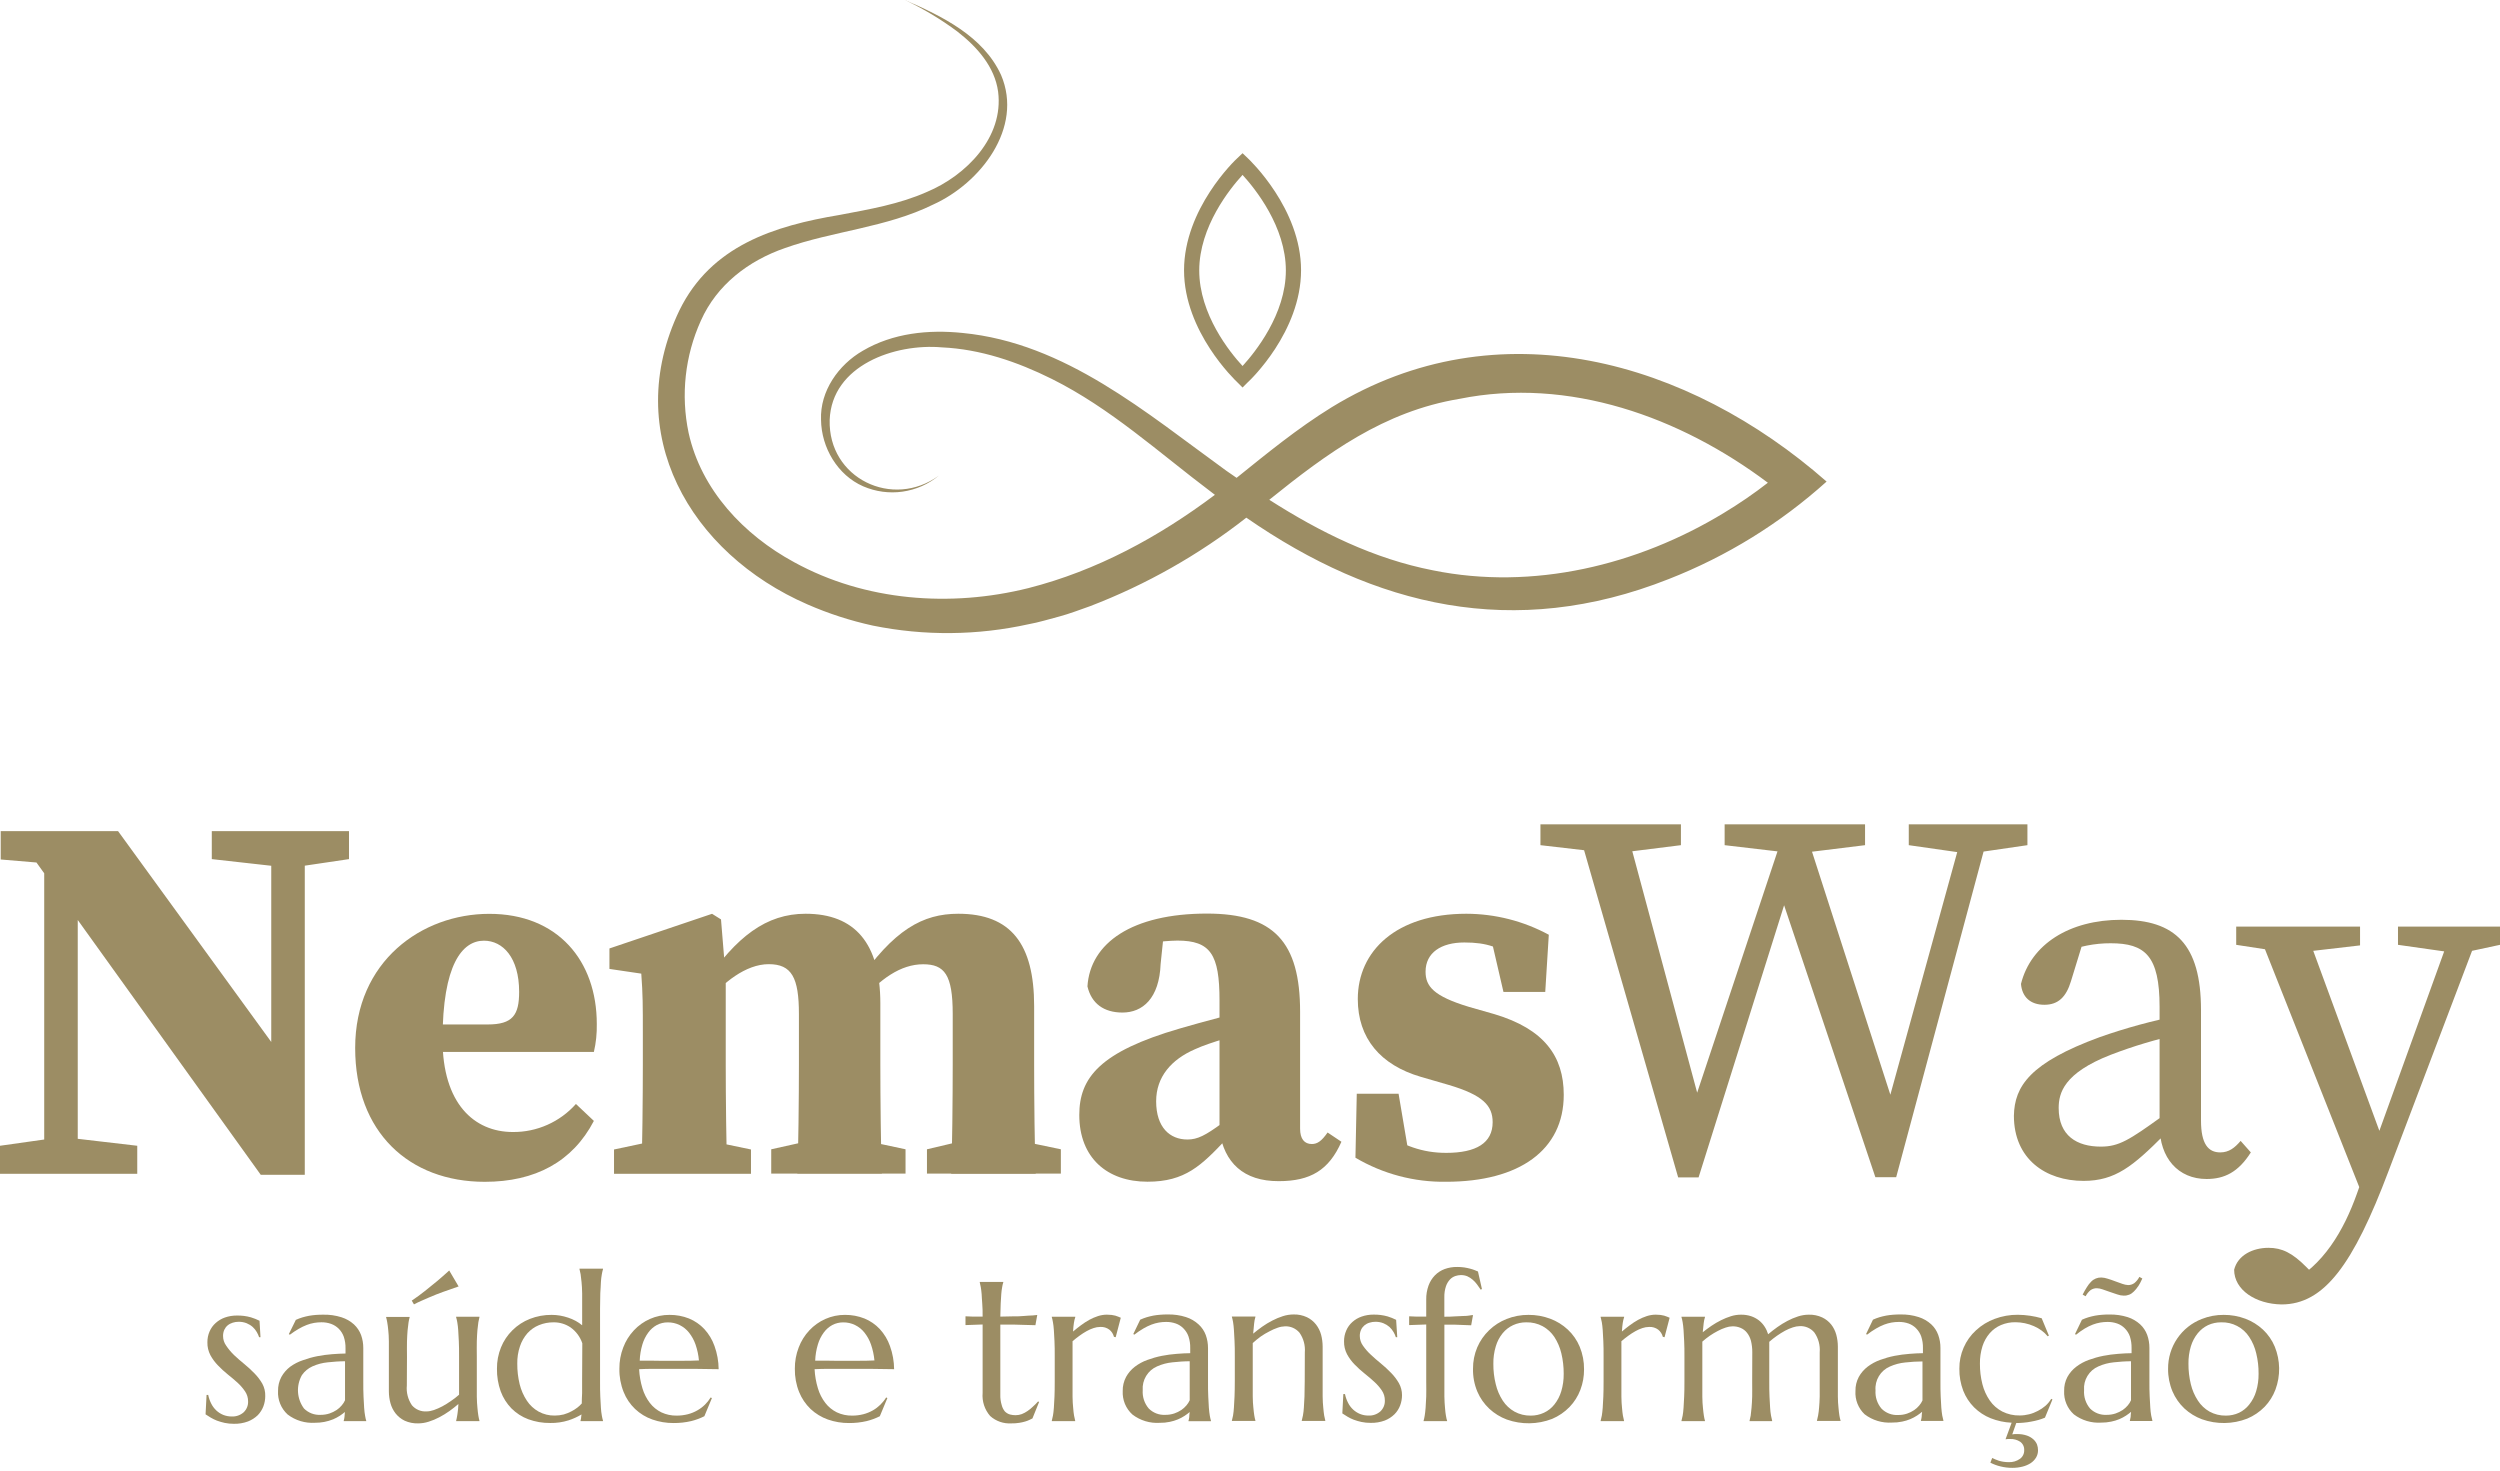 <svg width="102" height="60" viewBox="0 0 102 60" fill="none" xmlns="http://www.w3.org/2000/svg">
<g clip-path="url(#clip0_414_263)">
<path d="M0 46.747L2.26 46.428H2.868L5.6 46.747V47.89H0V46.747ZM1.107 34.66L2.331 35.261L0.029 35.067V33.909H4.816L12.428 44.385V47.932H10.639L1.107 34.66ZM1.804 33.909L3.172 35.067V47.89H1.804V33.909ZM8.641 33.909H14.239V35.052L12.087 35.371H11.494L8.641 35.052V33.909ZM11.067 33.909H12.435V47.932L11.067 46.561V33.909Z" fill="#9C8D64"/>
<path d="M24.349 41.775C24.357 42.16 24.318 42.545 24.23 42.92H15.92V41.798H19.899C20.917 41.798 21.181 41.416 21.181 40.467C21.181 39.069 20.515 38.38 19.745 38.38C18.861 38.38 18.056 39.346 18.056 42.42C18.056 45.015 19.338 46.186 20.925 46.186C21.411 46.19 21.891 46.09 22.335 45.892C22.778 45.695 23.175 45.406 23.498 45.042L24.23 45.733C23.36 47.402 21.833 48.218 19.779 48.218C16.69 48.218 14.491 46.192 14.491 42.758C14.491 39.211 17.219 37.285 19.958 37.285C22.757 37.281 24.349 39.2 24.349 41.775Z" fill="#9C8D64"/>
<path d="M26.164 47.891C26.207 46.933 26.228 44.74 26.228 43.421V42.19C26.228 41.02 26.228 40.575 26.164 39.724L24.865 39.532V38.697L29.052 37.283L29.417 37.512L29.61 39.872V43.419C29.61 44.738 29.633 46.931 29.675 47.888L26.164 47.891ZM30.64 46.899V47.891H25.052V46.899L27.021 46.482H28.64L30.64 46.899ZM35.918 40.943V43.421C35.918 44.784 35.939 46.933 35.98 47.891H32.532C32.574 46.933 32.596 44.784 32.596 43.421V41.372C32.596 39.885 32.301 39.338 31.364 39.338C30.428 39.338 29.481 40.102 28.844 40.899H28.062V39.528H29.39L28.751 40.125C30.041 38.216 31.261 37.281 32.869 37.281C34.877 37.281 35.918 38.487 35.918 40.943ZM34.992 46.474L36.946 46.891V47.882H31.466V46.891L33.34 46.474H34.992ZM42.193 43.425C42.193 44.788 42.213 46.937 42.257 47.895H38.809C38.85 46.937 38.871 44.788 38.871 43.425V41.366C38.871 39.764 38.534 39.342 37.664 39.342C36.755 39.342 35.895 39.941 35.09 40.903H34.338V39.484H35.837L34.963 40.125C36.465 37.921 37.654 37.281 39.1 37.281C41.242 37.281 42.193 38.514 42.193 41.045V43.425ZM41.283 46.474L43.283 46.891V47.882H37.82V46.891L39.587 46.474H41.283Z" fill="#9C8D64"/>
<path d="M48.143 41.961C49.019 41.704 50.524 41.305 51.525 41.068V41.956C50.524 42.209 49.379 42.522 48.757 42.808C47.795 43.225 47.171 43.932 47.171 44.932C47.171 45.998 47.729 46.492 48.447 46.492C48.863 46.492 49.183 46.323 49.864 45.825L50.717 45.184L50.938 45.493L50.045 46.463C49.017 47.554 48.357 48.214 46.817 48.214C45.175 48.214 44.035 47.241 44.035 45.491C44.035 43.976 44.869 42.912 48.143 41.961ZM49.756 46.148V40.819C49.756 38.941 49.392 38.376 48.037 38.376C47.364 38.388 46.696 38.491 46.051 38.683L47.508 37.848L47.354 39.325C47.3 40.74 46.615 41.312 45.797 41.312C45.04 41.312 44.532 40.947 44.368 40.245C44.48 38.474 46.189 37.274 49.244 37.274C51.966 37.274 53.044 38.428 53.044 41.278V46.05C53.044 46.467 53.219 46.676 53.523 46.676C53.745 46.676 53.918 46.561 54.166 46.206L54.73 46.584C54.22 47.744 53.462 48.191 52.174 48.191C50.736 48.197 49.947 47.435 49.756 46.148Z" fill="#9C8D64"/>
<path d="M55.302 47.235L55.356 44.625H57.062L57.543 47.473L56.351 47.056V46.18C57.277 46.739 58.016 47.037 59.006 47.037C60.228 47.037 60.9 46.636 60.9 45.785C60.9 45.115 60.509 44.679 59.11 44.266L57.966 43.934C56.324 43.453 55.398 42.361 55.398 40.761C55.398 38.8 56.967 37.281 59.828 37.281C61.003 37.284 62.158 37.578 63.191 38.138L63.046 40.471H61.341L60.733 37.846L61.911 38.355V39.14C61.156 38.654 60.694 38.453 59.745 38.453C58.796 38.453 58.163 38.871 58.163 39.645C58.163 40.235 58.48 40.642 59.938 41.082L60.979 41.379C62.994 41.982 63.801 43.09 63.801 44.669C63.801 46.92 61.993 48.216 59 48.216C57.701 48.236 56.421 47.896 55.302 47.235Z" fill="#9C8D64"/>
<path d="M65.606 34.802L62.85 34.483V33.633H68.582V34.483L66.034 34.802H65.606ZM72.889 33.633H73.57L77.418 45.57H76.877L80.167 33.633H81.228L77.364 48.03H76.515L72.44 35.887H73.121L69.302 48.038H68.469L64.33 33.642H66.305L69.51 45.57H68.915L72.889 33.633ZM73.081 34.802L70.365 34.483V33.633H76.094V34.483L73.505 34.802H73.081ZM80.107 34.802L77.878 34.483V33.633H82.719V34.483L80.531 34.802H80.107Z" fill="#9C8D64"/>
<path d="M85.669 42.315C86.743 41.937 87.843 41.638 88.96 41.42V42.188C87.991 42.397 87.04 42.681 86.115 43.037C84.207 43.782 83.994 44.592 83.994 45.209C83.994 46.336 84.737 46.782 85.713 46.782C86.456 46.782 86.881 46.507 88.211 45.549L88.627 45.23L88.924 45.677L88.3 46.303C87.026 47.58 86.304 48.18 85.01 48.18C83.462 48.18 82.167 47.287 82.167 45.522C82.19 44.314 82.829 43.356 85.669 42.315ZM88.111 45.933V41.08C88.111 38.994 87.518 38.485 86.115 38.485C85.46 38.483 84.811 38.613 84.207 38.867L85.056 38.207L84.494 40.037C84.304 40.663 83.986 40.995 83.412 40.995C82.837 40.995 82.5 40.675 82.456 40.143C82.86 38.526 84.431 37.527 86.554 37.527C88.739 37.527 89.801 38.526 89.801 41.208V45.721C89.801 46.676 90.098 47.018 90.585 47.018C90.947 47.018 91.18 46.826 91.418 46.549L91.834 47.018C91.324 47.826 90.752 48.103 90.029 48.103C88.874 48.103 88.111 47.252 88.111 45.933Z" fill="#9C8D64"/>
<path d="M91.153 51.804C91.301 51.21 91.917 50.911 92.554 50.911C93.105 50.911 93.53 51.12 94.102 51.698L94.76 52.359L93.927 52.827L93.357 52.37C94.781 51.667 95.63 50.198 96.16 48.708L96.818 46.858L100.085 37.813H101.232L97.455 47.773C96.011 51.602 94.822 53.221 93.085 53.221C92.042 53.205 91.153 52.635 91.153 51.804ZM93.318 38.868L91.237 38.549V37.804H96.29V38.572L93.742 38.868H93.318ZM96.481 48.998L92.044 37.804H94.017L97.347 46.87L96.481 48.998ZM100.087 38.868L97.838 38.549V37.804H102V38.549L100.518 38.867L100.087 38.868Z" fill="#9C8D64"/>
<path d="M10.628 54.559H10.572C10.548 54.486 10.517 54.416 10.478 54.35C10.434 54.273 10.377 54.202 10.312 54.142C10.239 54.077 10.156 54.026 10.066 53.989C9.961 53.947 9.848 53.927 9.735 53.929C9.653 53.928 9.572 53.941 9.494 53.966C9.418 53.989 9.347 54.026 9.286 54.077C9.228 54.127 9.182 54.189 9.15 54.258C9.116 54.338 9.099 54.424 9.101 54.511C9.101 54.651 9.145 54.787 9.227 54.901C9.322 55.043 9.431 55.174 9.554 55.291C9.681 55.41 9.819 55.533 9.97 55.654C10.117 55.774 10.255 55.902 10.387 56.038C10.509 56.163 10.616 56.303 10.703 56.455C10.787 56.61 10.828 56.784 10.822 56.96C10.822 57.103 10.797 57.244 10.747 57.378C10.696 57.512 10.618 57.635 10.518 57.739C10.403 57.85 10.267 57.937 10.118 57.995C9.933 58.063 9.737 58.096 9.54 58.091C9.415 58.092 9.29 58.079 9.167 58.054C9.06 58.03 8.954 58 8.851 57.962C8.762 57.927 8.677 57.885 8.595 57.837C8.518 57.791 8.451 57.747 8.387 57.705L8.428 56.914H8.495C8.52 57.038 8.562 57.158 8.62 57.271C8.672 57.375 8.743 57.469 8.828 57.549C8.91 57.625 9.005 57.685 9.109 57.728C9.219 57.771 9.336 57.793 9.454 57.793C9.633 57.801 9.807 57.74 9.941 57.622C10.001 57.564 10.049 57.495 10.08 57.418C10.111 57.341 10.126 57.258 10.122 57.175C10.123 57.031 10.08 56.89 10 56.77C9.911 56.64 9.808 56.52 9.692 56.414C9.567 56.301 9.431 56.186 9.29 56.074C9.15 55.961 9.017 55.839 8.892 55.708C8.771 55.584 8.668 55.444 8.584 55.291C8.5 55.129 8.457 54.948 8.462 54.765C8.46 54.613 8.49 54.462 8.551 54.323C8.608 54.19 8.693 54.072 8.801 53.977C8.911 53.878 9.04 53.802 9.18 53.753C9.335 53.7 9.498 53.673 9.662 53.674C9.856 53.67 10.05 53.694 10.237 53.747C10.358 53.784 10.476 53.83 10.589 53.887L10.628 54.559Z" fill="#9C8D64"/>
<path d="M11.344 56.752C11.34 56.553 11.386 56.356 11.479 56.18C11.569 56.017 11.692 55.875 11.839 55.763C11.995 55.65 12.167 55.561 12.349 55.5C12.543 55.429 12.742 55.373 12.944 55.333C13.145 55.294 13.347 55.266 13.55 55.251C13.758 55.235 13.931 55.226 14.097 55.224V55.016C14.101 54.854 14.077 54.693 14.027 54.54C13.983 54.416 13.912 54.303 13.819 54.21C13.731 54.123 13.625 54.056 13.508 54.014C13.381 53.969 13.246 53.947 13.111 53.949C13.013 53.949 12.914 53.958 12.818 53.974C12.714 53.992 12.613 54.02 12.516 54.058C12.402 54.102 12.292 54.155 12.187 54.217C12.062 54.289 11.942 54.369 11.827 54.456L11.785 54.431L12.07 53.851C12.158 53.811 12.247 53.777 12.339 53.749C12.428 53.724 12.518 53.701 12.609 53.684C12.701 53.668 12.795 53.657 12.89 53.649C12.986 53.641 13.086 53.639 13.19 53.639C13.443 53.633 13.694 53.669 13.935 53.745C14.123 53.805 14.296 53.904 14.443 54.037C14.571 54.157 14.67 54.304 14.732 54.469C14.793 54.64 14.823 54.82 14.822 55.001V56.357C14.822 56.593 14.822 56.8 14.832 56.983C14.842 57.167 14.849 57.311 14.857 57.438C14.865 57.565 14.88 57.674 14.895 57.759C14.909 57.845 14.926 57.918 14.942 57.968V57.983H14.023V57.968C14.038 57.919 14.048 57.869 14.054 57.818C14.062 57.762 14.068 57.693 14.072 57.609C14.014 57.659 13.945 57.709 13.864 57.764C13.778 57.819 13.688 57.867 13.594 57.907C13.358 58.003 13.107 58.051 12.853 58.049C12.452 58.075 12.055 57.956 11.735 57.711C11.603 57.59 11.499 57.442 11.432 57.276C11.364 57.11 11.334 56.931 11.344 56.752ZM14.097 55.539C13.846 55.539 13.604 55.558 13.371 55.583C13.155 55.604 12.945 55.659 12.747 55.748C12.574 55.826 12.426 55.949 12.318 56.105C12.199 56.316 12.144 56.557 12.159 56.799C12.174 57.041 12.259 57.273 12.403 57.467C12.492 57.556 12.598 57.624 12.714 57.669C12.831 57.713 12.955 57.733 13.08 57.726C13.203 57.727 13.326 57.708 13.444 57.67C13.547 57.635 13.644 57.587 13.735 57.528C13.813 57.475 13.883 57.412 13.943 57.34C13.998 57.277 14.043 57.207 14.077 57.131C14.077 57.027 14.077 56.91 14.077 56.781V55.529L14.097 55.539Z" fill="#9C8D64"/>
<path d="M16.599 56.528C16.572 56.813 16.646 57.099 16.807 57.336C16.881 57.421 16.973 57.488 17.076 57.531C17.18 57.574 17.292 57.593 17.404 57.586C17.506 57.584 17.606 57.564 17.702 57.53C17.82 57.489 17.935 57.438 18.045 57.38C18.167 57.314 18.286 57.24 18.399 57.16C18.515 57.083 18.626 56.997 18.73 56.904C18.73 56.822 18.73 56.737 18.73 56.647V55.349C18.73 55.114 18.73 54.909 18.72 54.723C18.709 54.538 18.705 54.396 18.695 54.269C18.688 54.161 18.675 54.054 18.657 53.947C18.645 53.877 18.629 53.807 18.609 53.739V53.722H19.562V53.739C19.544 53.807 19.528 53.877 19.517 53.947C19.504 54.033 19.492 54.139 19.479 54.269C19.467 54.398 19.46 54.548 19.454 54.723C19.448 54.899 19.454 55.105 19.454 55.349V56.357C19.454 56.593 19.454 56.799 19.454 56.983C19.454 57.167 19.469 57.311 19.479 57.438C19.489 57.565 19.504 57.674 19.517 57.759C19.528 57.83 19.544 57.899 19.562 57.968V57.982H18.611V57.968C18.628 57.897 18.647 57.809 18.663 57.701C18.684 57.562 18.698 57.423 18.703 57.283C18.59 57.382 18.468 57.477 18.337 57.571C18.204 57.666 18.065 57.751 17.92 57.826C17.783 57.899 17.639 57.959 17.49 58.005C17.35 58.05 17.205 58.074 17.059 58.074C16.87 58.08 16.682 58.042 16.509 57.964C16.365 57.894 16.239 57.793 16.139 57.667C16.043 57.543 15.972 57.402 15.931 57.25C15.888 57.094 15.867 56.934 15.866 56.772V55.356C15.866 55.12 15.866 54.915 15.866 54.73C15.866 54.544 15.854 54.402 15.841 54.275C15.829 54.148 15.816 54.039 15.8 53.956C15.789 53.885 15.774 53.815 15.754 53.747V53.73H16.713V53.747C16.695 53.816 16.679 53.885 16.668 53.956C16.655 54.041 16.642 54.148 16.63 54.277C16.618 54.406 16.611 54.556 16.605 54.732C16.599 54.907 16.605 55.114 16.605 55.358L16.599 56.528ZM18.711 52.487C18.503 52.556 18.295 52.629 18.087 52.706L17.8 52.814L17.496 52.94L17.188 53.075C17.084 53.121 16.98 53.169 16.89 53.219L16.799 53.065C16.98 52.946 17.159 52.814 17.338 52.672C17.517 52.531 17.679 52.399 17.829 52.274C17.979 52.149 18.166 51.984 18.328 51.836L18.711 52.487Z" fill="#9C8D64"/>
<path d="M22.509 53.647C22.624 53.647 22.738 53.657 22.851 53.676C22.963 53.696 23.073 53.724 23.181 53.76C23.288 53.795 23.391 53.84 23.489 53.893C23.583 53.944 23.671 54.004 23.752 54.072V53.39C23.752 53.154 23.752 52.948 23.752 52.764C23.752 52.581 23.737 52.437 23.727 52.309C23.716 52.182 23.702 52.074 23.689 51.988C23.677 51.918 23.662 51.848 23.643 51.779V51.763H24.603V51.779C24.583 51.848 24.567 51.918 24.555 51.988C24.536 52.094 24.523 52.202 24.517 52.309C24.517 52.437 24.499 52.589 24.492 52.764C24.486 52.94 24.482 53.148 24.482 53.39V56.357C24.482 56.593 24.482 56.799 24.492 56.983C24.503 57.167 24.507 57.311 24.517 57.438C24.523 57.546 24.536 57.653 24.555 57.759C24.567 57.83 24.583 57.899 24.603 57.968V57.982H23.685V57.968C23.695 57.936 23.702 57.903 23.706 57.87C23.706 57.826 23.718 57.772 23.727 57.709C23.559 57.809 23.38 57.891 23.194 57.951C22.953 58.026 22.703 58.062 22.451 58.058C22.145 58.062 21.841 58.01 21.554 57.905C21.296 57.809 21.062 57.658 20.867 57.463C20.674 57.264 20.524 57.027 20.428 56.766C20.323 56.47 20.271 56.158 20.276 55.844C20.273 55.545 20.329 55.249 20.441 54.972C20.547 54.71 20.706 54.473 20.907 54.275C21.11 54.074 21.351 53.916 21.616 53.812C21.901 53.7 22.204 53.644 22.509 53.647ZM23.758 54.805C23.67 54.545 23.504 54.32 23.281 54.16C23.076 54.021 22.834 53.948 22.586 53.951C22.381 53.949 22.178 53.988 21.989 54.066C21.809 54.139 21.649 54.252 21.519 54.396C21.383 54.551 21.28 54.732 21.215 54.928C21.137 55.158 21.1 55.399 21.105 55.641C21.103 55.923 21.136 56.203 21.202 56.476C21.261 56.715 21.36 56.943 21.496 57.148C21.618 57.333 21.783 57.486 21.977 57.594C22.179 57.704 22.406 57.76 22.636 57.755C22.76 57.755 22.883 57.74 23.003 57.709C23.108 57.678 23.211 57.637 23.308 57.586C23.396 57.542 23.48 57.489 23.558 57.429C23.623 57.379 23.683 57.322 23.737 57.261C23.737 57.141 23.741 57.002 23.75 56.843C23.75 56.691 23.75 56.522 23.75 56.338L23.758 54.805Z" fill="#9C8D64"/>
<path d="M27.481 58.06C27.187 58.062 26.895 58.013 26.617 57.916C26.353 57.824 26.111 57.676 25.908 57.483C25.706 57.289 25.547 57.054 25.444 56.793C25.324 56.492 25.265 56.17 25.271 55.846C25.268 55.548 25.321 55.252 25.429 54.974C25.527 54.715 25.675 54.478 25.864 54.277C26.048 54.08 26.269 53.923 26.515 53.814C26.768 53.702 27.042 53.645 27.319 53.647C27.59 53.645 27.859 53.695 28.112 53.795C28.348 53.892 28.561 54.038 28.736 54.225C28.92 54.426 29.062 54.662 29.152 54.919C29.261 55.222 29.318 55.541 29.321 55.863L28.382 55.85H26.701C26.474 55.85 26.268 55.85 26.076 55.863C26.089 56.128 26.135 56.391 26.212 56.645C26.276 56.861 26.379 57.063 26.515 57.242C26.64 57.403 26.8 57.534 26.984 57.624C27.179 57.715 27.392 57.761 27.608 57.757C27.762 57.758 27.915 57.739 28.064 57.701C28.199 57.666 28.329 57.614 28.451 57.544C28.565 57.48 28.67 57.401 28.763 57.309C28.852 57.221 28.93 57.123 28.996 57.016L29.046 57.041L28.738 57.782C28.567 57.868 28.388 57.934 28.203 57.98C27.966 58.035 27.724 58.062 27.481 58.06ZM26.927 55.52H27.76C28.039 55.52 28.291 55.52 28.517 55.506C28.497 55.285 28.45 55.067 28.378 54.857C28.317 54.681 28.227 54.517 28.112 54.371C28.009 54.24 27.878 54.135 27.729 54.062C27.578 53.988 27.412 53.951 27.244 53.953C27.09 53.952 26.937 53.989 26.8 54.06C26.663 54.135 26.543 54.24 26.451 54.367C26.343 54.514 26.261 54.679 26.209 54.855C26.145 55.069 26.108 55.291 26.101 55.514C26.226 55.514 26.357 55.514 26.497 55.514L26.927 55.52Z" fill="#9C8D64"/>
<path d="M34.64 58.06C34.346 58.062 34.054 58.013 33.776 57.916C33.515 57.823 33.276 57.677 33.073 57.488C32.869 57.292 32.709 57.055 32.603 56.793C32.483 56.492 32.425 56.17 32.43 55.846C32.427 55.548 32.48 55.252 32.588 54.974C32.686 54.715 32.834 54.478 33.023 54.277C33.207 54.081 33.429 53.923 33.675 53.814C33.928 53.702 34.201 53.645 34.478 53.647C34.749 53.645 35.018 53.695 35.271 53.795C35.507 53.892 35.72 54.038 35.895 54.225C36.079 54.426 36.221 54.662 36.311 54.919C36.42 55.222 36.477 55.541 36.48 55.863L35.541 55.85H33.86C33.633 55.85 33.427 55.85 33.235 55.863C33.248 56.128 33.294 56.391 33.371 56.645C33.435 56.861 33.538 57.063 33.675 57.242C33.8 57.403 33.96 57.534 34.143 57.624C34.338 57.715 34.552 57.761 34.767 57.757C34.921 57.758 35.074 57.739 35.223 57.701C35.359 57.666 35.49 57.613 35.612 57.544C35.725 57.48 35.829 57.4 35.922 57.309C36.011 57.221 36.09 57.123 36.155 57.016L36.205 57.041L35.897 57.782C35.727 57.868 35.547 57.934 35.362 57.98C35.126 58.035 34.883 58.062 34.64 58.06ZM34.087 55.52H34.919C35.198 55.52 35.45 55.52 35.677 55.506C35.656 55.285 35.609 55.067 35.537 54.857C35.476 54.681 35.386 54.517 35.271 54.371C35.168 54.24 35.037 54.135 34.888 54.062C34.737 53.988 34.571 53.951 34.403 53.953C34.249 53.952 34.096 53.989 33.96 54.06C33.822 54.135 33.703 54.24 33.61 54.367C33.502 54.514 33.42 54.679 33.369 54.855C33.304 55.069 33.268 55.291 33.26 55.514C33.385 55.514 33.516 55.514 33.656 55.514L34.087 55.52Z" fill="#9C8D64"/>
<path d="M41.441 57.74C41.526 57.74 41.61 57.724 41.689 57.695C41.772 57.662 41.851 57.62 41.924 57.569C42.003 57.516 42.077 57.455 42.145 57.388C42.219 57.323 42.288 57.254 42.353 57.179L42.395 57.2L42.124 57.872L42.001 57.932C41.946 57.959 41.888 57.98 41.829 57.997C41.75 58.021 41.67 58.039 41.589 58.051C41.482 58.069 41.373 58.076 41.265 58.074C41.108 58.084 40.95 58.062 40.802 58.011C40.653 57.959 40.516 57.879 40.399 57.774C40.287 57.646 40.202 57.496 40.149 57.334C40.096 57.172 40.076 57.001 40.091 56.831V54.039L39.392 54.064V53.705C39.479 53.705 39.581 53.716 39.7 53.718C39.818 53.72 39.949 53.718 40.091 53.718C40.091 53.522 40.091 53.346 40.076 53.196C40.062 53.046 40.06 52.912 40.051 52.8C40.043 52.687 40.028 52.591 40.016 52.516C40.003 52.441 39.987 52.372 39.974 52.32V52.303H40.934V52.32C40.913 52.384 40.898 52.45 40.888 52.516C40.871 52.609 40.859 52.703 40.852 52.798C40.842 52.91 40.834 53.04 40.828 53.192C40.821 53.344 40.815 53.517 40.813 53.718L41.325 53.707C41.493 53.707 41.645 53.707 41.783 53.691C41.92 53.674 42.035 53.678 42.13 53.67C42.194 53.667 42.257 53.661 42.32 53.651L42.245 54.068L41.801 54.056C41.668 54.056 41.516 54.045 41.344 54.043H40.813V56.908C40.809 57.049 40.828 57.19 40.869 57.325C40.892 57.421 40.937 57.51 40.998 57.586C41.056 57.645 41.127 57.688 41.206 57.711C41.283 57.731 41.362 57.741 41.441 57.74Z" fill="#9C8D64"/>
<path d="M43.033 55.349C43.033 55.114 43.033 54.909 43.023 54.723C43.012 54.538 43.006 54.396 42.998 54.269C42.99 54.141 42.975 54.033 42.96 53.947C42.946 53.862 42.929 53.789 42.913 53.739V53.722H43.872V53.739C43.846 53.815 43.827 53.893 43.816 53.972C43.801 54.064 43.789 54.181 43.78 54.327C43.882 54.239 43.989 54.156 44.101 54.072C44.209 53.991 44.322 53.917 44.44 53.851C44.554 53.789 44.673 53.737 44.796 53.697C44.913 53.659 45.035 53.639 45.158 53.638C45.223 53.638 45.289 53.642 45.354 53.649C45.404 53.655 45.454 53.665 45.504 53.678C45.544 53.69 45.585 53.704 45.624 53.72L45.728 53.764L45.52 54.559L45.449 54.542C45.42 54.427 45.355 54.324 45.262 54.25C45.155 54.17 45.023 54.131 44.89 54.139C44.797 54.14 44.706 54.155 44.619 54.185C44.519 54.218 44.423 54.26 44.332 54.312C44.232 54.368 44.135 54.43 44.043 54.498C43.945 54.569 43.851 54.644 43.76 54.721C43.76 54.803 43.76 54.89 43.76 54.984V56.357C43.76 56.593 43.76 56.799 43.76 56.983C43.76 57.167 43.774 57.311 43.785 57.438C43.795 57.565 43.807 57.674 43.822 57.759C43.834 57.83 43.849 57.899 43.868 57.968V57.982H42.913V57.968C42.929 57.909 42.944 57.836 42.96 57.759C42.977 57.682 42.987 57.565 42.998 57.438C43.008 57.311 43.014 57.158 43.023 56.983C43.031 56.808 43.033 56.599 43.033 56.357V55.349Z" fill="#9C8D64"/>
<path d="M45.807 56.752C45.803 56.553 45.85 56.356 45.943 56.18C46.032 56.018 46.154 55.876 46.301 55.763C46.456 55.645 46.629 55.551 46.813 55.485C47.006 55.414 47.204 55.358 47.406 55.318C47.606 55.279 47.808 55.252 48.011 55.237C48.219 55.22 48.394 55.212 48.561 55.21V55.001C48.565 54.84 48.541 54.679 48.49 54.525C48.446 54.401 48.375 54.289 48.282 54.196C48.195 54.107 48.089 54.04 47.972 53.999C47.845 53.955 47.711 53.933 47.576 53.935C47.477 53.935 47.379 53.943 47.281 53.96C47.178 53.978 47.078 54.006 46.981 54.043C46.867 54.087 46.758 54.14 46.652 54.202C46.523 54.278 46.399 54.362 46.28 54.454L46.238 54.429L46.521 53.843C46.609 53.803 46.7 53.769 46.792 53.741C46.879 53.716 46.971 53.693 47.06 53.676C47.15 53.659 47.245 53.649 47.341 53.641C47.437 53.632 47.537 53.63 47.643 53.63C47.895 53.624 48.147 53.66 48.388 53.737C48.581 53.798 48.758 53.902 48.906 54.039C49.036 54.158 49.135 54.306 49.196 54.471C49.257 54.642 49.288 54.822 49.287 55.003V56.359C49.287 56.595 49.287 56.802 49.297 56.985C49.308 57.169 49.312 57.313 49.322 57.44C49.333 57.567 49.345 57.676 49.36 57.761C49.372 57.832 49.388 57.901 49.408 57.97V57.985H48.49V57.97C48.505 57.921 48.516 57.871 48.521 57.82C48.521 57.764 48.528 57.695 48.54 57.611C48.474 57.666 48.404 57.718 48.332 57.766C48.246 57.822 48.156 57.87 48.061 57.91C47.953 57.954 47.841 57.989 47.726 58.012C47.593 58.04 47.457 58.053 47.321 58.051C46.919 58.078 46.523 57.958 46.203 57.713C46.07 57.593 45.965 57.444 45.896 57.277C45.828 57.111 45.798 56.931 45.807 56.752ZM48.561 55.539C48.309 55.539 48.066 55.558 47.834 55.583C47.619 55.604 47.408 55.66 47.21 55.748C47.024 55.828 46.867 55.965 46.762 56.139C46.657 56.313 46.608 56.515 46.623 56.718C46.604 56.99 46.692 57.259 46.869 57.467C46.957 57.556 47.063 57.624 47.179 57.669C47.296 57.714 47.421 57.733 47.545 57.726C47.669 57.727 47.792 57.708 47.909 57.67C48.012 57.635 48.109 57.587 48.199 57.528C48.276 57.475 48.347 57.412 48.407 57.34C48.461 57.277 48.505 57.207 48.54 57.131C48.54 57.027 48.54 56.91 48.54 56.781V55.529L48.561 55.539Z" fill="#9C8D64"/>
<path d="M53.237 55.18C53.261 54.894 53.184 54.608 53.019 54.373C52.946 54.288 52.855 54.22 52.753 54.175C52.651 54.13 52.539 54.11 52.428 54.114C52.326 54.117 52.226 54.136 52.13 54.171C52.012 54.211 51.898 54.261 51.789 54.321C51.667 54.382 51.551 54.452 51.439 54.529C51.325 54.612 51.216 54.701 51.112 54.797V56.349C51.112 56.585 51.112 56.791 51.112 56.975C51.112 57.158 51.125 57.302 51.137 57.43C51.15 57.557 51.16 57.665 51.175 57.751C51.186 57.821 51.201 57.891 51.221 57.96V57.974H50.261V57.96C50.278 57.901 50.292 57.828 50.309 57.751C50.326 57.645 50.338 57.537 50.344 57.43C50.355 57.302 50.363 57.15 50.369 56.975C50.376 56.8 50.38 56.591 50.38 56.349V55.341C50.38 55.105 50.38 54.901 50.369 54.715C50.359 54.529 50.355 54.388 50.344 54.26C50.338 54.153 50.326 54.045 50.309 53.939C50.292 53.853 50.278 53.78 50.261 53.73V53.714H51.221V53.73C51.195 53.817 51.177 53.906 51.169 53.995C51.156 54.102 51.142 54.242 51.129 54.413C51.241 54.319 51.364 54.225 51.495 54.131C51.628 54.037 51.767 53.952 51.911 53.879C52.05 53.806 52.194 53.746 52.342 53.699C52.482 53.654 52.628 53.631 52.775 53.63C52.965 53.624 53.153 53.663 53.325 53.743C53.468 53.812 53.594 53.913 53.693 54.039C53.789 54.163 53.86 54.305 53.901 54.456C53.942 54.612 53.963 54.773 53.964 54.934V56.349C53.964 56.585 53.964 56.791 53.964 56.975C53.964 57.158 53.978 57.302 53.989 57.43C53.999 57.557 54.014 57.665 54.026 57.751C54.038 57.821 54.053 57.891 54.072 57.96V57.974H53.112V57.96C53.132 57.891 53.148 57.821 53.16 57.751C53.179 57.645 53.192 57.537 53.198 57.43C53.208 57.302 53.216 57.15 53.223 56.975C53.229 56.8 53.233 56.591 53.233 56.349L53.237 55.18Z" fill="#9C8D64"/>
<path d="M57.008 54.559H56.95C56.928 54.486 56.897 54.416 56.858 54.35C56.813 54.273 56.757 54.202 56.692 54.141C56.619 54.077 56.536 54.026 56.446 53.989C56.341 53.947 56.228 53.927 56.115 53.929C56.033 53.928 55.952 53.941 55.874 53.966C55.798 53.988 55.727 54.026 55.666 54.077C55.608 54.127 55.562 54.188 55.53 54.258C55.495 54.338 55.478 54.424 55.48 54.511C55.481 54.651 55.525 54.787 55.607 54.901C55.7 55.035 55.806 55.158 55.926 55.268C56.053 55.387 56.19 55.51 56.342 55.631C56.488 55.751 56.627 55.88 56.758 56.015C56.881 56.14 56.987 56.28 57.075 56.432C57.159 56.582 57.203 56.751 57.202 56.923C57.202 57.065 57.177 57.206 57.127 57.34C57.076 57.475 56.998 57.599 56.896 57.701C56.782 57.813 56.647 57.9 56.498 57.958C56.313 58.026 56.117 58.058 55.92 58.053C55.794 58.054 55.669 58.042 55.547 58.016C55.44 57.993 55.334 57.962 55.231 57.924C55.142 57.89 55.056 57.848 54.975 57.799C54.898 57.753 54.831 57.709 54.767 57.667L54.808 56.877H54.875C54.9 57.001 54.942 57.121 55 57.233C55.052 57.338 55.123 57.432 55.208 57.511C55.29 57.587 55.385 57.648 55.489 57.69C55.599 57.734 55.716 57.756 55.834 57.755C56.013 57.764 56.187 57.702 56.321 57.584C56.381 57.527 56.428 57.457 56.46 57.38C56.491 57.303 56.505 57.221 56.502 57.138C56.503 56.993 56.46 56.852 56.38 56.733C56.291 56.602 56.187 56.482 56.069 56.376C55.947 56.263 55.811 56.148 55.67 56.036C55.528 55.923 55.394 55.801 55.268 55.671C55.146 55.547 55.043 55.406 54.96 55.254C54.875 55.092 54.833 54.91 54.837 54.728C54.835 54.575 54.866 54.425 54.927 54.285C54.983 54.153 55.068 54.035 55.175 53.939C55.286 53.84 55.415 53.764 55.555 53.716C55.71 53.662 55.873 53.635 56.036 53.636C56.231 53.632 56.425 53.657 56.613 53.709C56.733 53.746 56.85 53.792 56.962 53.849L57.008 54.559Z" fill="#9C8D64"/>
<path d="M59.603 52.023C59.528 52.025 59.453 52.037 59.381 52.061C59.298 52.089 59.223 52.136 59.162 52.199C59.088 52.279 59.031 52.373 58.996 52.476C58.947 52.623 58.925 52.777 58.929 52.931V53.722C59.077 53.722 59.214 53.722 59.345 53.709L59.693 53.693C59.796 53.693 59.881 53.686 59.949 53.674C60.017 53.661 60.067 53.655 60.099 53.655L60.024 54.072L59.708 54.06C59.612 54.06 59.497 54.056 59.364 54.047H58.931V56.357C58.931 56.593 58.931 56.799 58.931 56.983C58.931 57.167 58.948 57.311 58.956 57.438C58.965 57.565 58.979 57.674 58.994 57.759C59.008 57.845 59.025 57.918 59.042 57.968V57.982H58.082V57.968C58.102 57.899 58.117 57.83 58.128 57.759C58.142 57.674 58.155 57.565 58.165 57.438C58.176 57.311 58.184 57.158 58.19 56.983C58.197 56.808 58.19 56.599 58.19 56.357V54.039L57.493 54.064V53.705C57.578 53.705 57.681 53.716 57.801 53.718C57.922 53.72 58.049 53.718 58.19 53.718V53.019C58.187 52.825 58.219 52.633 58.284 52.451C58.341 52.295 58.429 52.153 58.544 52.034C58.656 51.92 58.792 51.833 58.942 51.777C59.106 51.718 59.279 51.689 59.454 51.692C59.549 51.691 59.644 51.698 59.739 51.711C59.828 51.725 59.907 51.742 59.978 51.761C60.049 51.779 60.111 51.8 60.165 51.821L60.301 51.877L60.463 52.593L60.413 52.618C60.367 52.553 60.319 52.485 60.267 52.41C60.215 52.339 60.155 52.273 60.088 52.215C60.022 52.157 59.947 52.108 59.866 52.072C59.782 52.038 59.693 52.022 59.603 52.023Z" fill="#9C8D64"/>
<path d="M60.099 55.846C60.096 55.546 60.155 55.25 60.271 54.974C60.383 54.712 60.547 54.474 60.752 54.277C60.959 54.076 61.204 53.919 61.472 53.814C61.756 53.701 62.059 53.645 62.365 53.647C62.666 53.645 62.965 53.698 63.247 53.803C63.514 53.902 63.759 54.053 63.967 54.248C64.177 54.444 64.342 54.682 64.452 54.947C64.573 55.24 64.633 55.554 64.629 55.871C64.631 56.156 64.581 56.439 64.479 56.706C64.381 56.966 64.231 57.204 64.038 57.404C63.836 57.613 63.594 57.778 63.326 57.891C62.734 58.12 62.079 58.13 61.48 57.918C61.214 57.819 60.97 57.669 60.762 57.475C60.554 57.279 60.388 57.042 60.276 56.779C60.152 56.483 60.092 56.166 60.099 55.846ZM62.452 57.757C62.639 57.759 62.824 57.719 62.993 57.64C63.16 57.563 63.306 57.447 63.42 57.302C63.546 57.143 63.641 56.961 63.699 56.766C63.769 56.534 63.802 56.293 63.799 56.05C63.8 55.769 63.768 55.489 63.703 55.216C63.647 54.979 63.55 54.753 63.418 54.548C63.296 54.366 63.133 54.216 62.941 54.11C62.736 54 62.506 53.945 62.273 53.951C62.087 53.949 61.903 53.988 61.734 54.066C61.569 54.142 61.423 54.255 61.308 54.396C61.18 54.553 61.086 54.734 61.029 54.928C60.959 55.159 60.925 55.4 60.929 55.641C60.926 55.923 60.959 56.203 61.027 56.476C61.083 56.715 61.18 56.942 61.314 57.148C61.435 57.333 61.598 57.486 61.791 57.594C61.993 57.705 62.221 57.761 62.452 57.757Z" fill="#9C8D64"/>
<path d="M65.426 55.349C65.426 55.114 65.426 54.909 65.416 54.723C65.406 54.538 65.399 54.396 65.391 54.269C65.383 54.141 65.368 54.033 65.354 53.947C65.341 53.877 65.325 53.807 65.306 53.739V53.722H66.265V53.739C66.239 53.815 66.221 53.893 66.209 53.972C66.194 54.064 66.182 54.181 66.174 54.327C66.275 54.239 66.382 54.156 66.494 54.072C66.602 53.991 66.715 53.917 66.833 53.851C66.947 53.789 67.066 53.737 67.189 53.697C67.306 53.659 67.428 53.639 67.551 53.638C67.617 53.638 67.682 53.642 67.747 53.649C67.797 53.655 67.847 53.665 67.897 53.678C67.938 53.69 67.978 53.704 68.017 53.72L68.121 53.764L67.913 54.559L67.843 54.542C67.813 54.427 67.748 54.324 67.655 54.25C67.548 54.17 67.416 54.131 67.283 54.139C67.191 54.14 67.099 54.155 67.012 54.185C66.912 54.218 66.816 54.26 66.725 54.312C66.625 54.368 66.528 54.43 66.436 54.498C66.338 54.569 66.244 54.644 66.153 54.721C66.153 54.803 66.153 54.89 66.153 54.984V56.357C66.153 56.593 66.153 56.799 66.153 56.983C66.153 57.167 66.167 57.311 66.178 57.438C66.188 57.565 66.201 57.674 66.215 57.759C66.227 57.83 66.242 57.899 66.261 57.968V57.982H65.306V57.968C65.325 57.899 65.341 57.83 65.354 57.759C65.368 57.674 65.381 57.565 65.391 57.438C65.401 57.311 65.408 57.158 65.416 56.983C65.424 56.808 65.426 56.599 65.426 56.357V55.349Z" fill="#9C8D64"/>
<path d="M71.493 55.18C71.495 55.02 71.477 54.86 71.439 54.705C71.408 54.585 71.353 54.472 71.276 54.375C71.209 54.289 71.121 54.222 71.02 54.179C70.915 54.134 70.802 54.112 70.687 54.114C70.593 54.116 70.499 54.133 70.41 54.164C70.3 54.2 70.194 54.245 70.092 54.3C69.978 54.358 69.869 54.424 69.763 54.496C69.656 54.57 69.553 54.651 69.455 54.738C69.455 54.828 69.455 54.922 69.455 55.024V56.357C69.455 56.593 69.455 56.8 69.455 56.983C69.455 57.167 69.468 57.311 69.48 57.438C69.493 57.565 69.503 57.674 69.518 57.759C69.528 57.83 69.544 57.899 69.563 57.968V57.983H68.604V57.968C68.621 57.91 68.635 57.837 68.652 57.759C68.668 57.682 68.679 57.565 68.689 57.438C68.7 57.311 68.706 57.158 68.714 56.983C68.723 56.808 68.725 56.599 68.725 56.357V55.349C68.725 55.114 68.725 54.909 68.714 54.724C68.704 54.538 68.698 54.396 68.689 54.269C68.681 54.141 68.666 54.033 68.652 53.947C68.637 53.862 68.621 53.789 68.604 53.739V53.722H69.563V53.739C69.538 53.818 69.52 53.9 69.511 53.983C69.499 54.081 69.484 54.206 69.472 54.356C69.583 54.267 69.701 54.18 69.828 54.093C69.954 54.008 70.085 53.931 70.221 53.864C70.351 53.799 70.486 53.744 70.625 53.701C70.755 53.66 70.892 53.639 71.028 53.639C71.17 53.636 71.31 53.657 71.445 53.701C71.56 53.74 71.669 53.798 71.765 53.872C71.856 53.944 71.934 54.03 71.996 54.127C72.059 54.223 72.107 54.328 72.14 54.438C72.252 54.342 72.377 54.246 72.51 54.15C72.643 54.055 72.782 53.969 72.927 53.893C73.066 53.819 73.211 53.758 73.362 53.709C73.502 53.664 73.649 53.64 73.796 53.639C73.986 53.633 74.174 53.671 74.346 53.751C74.488 53.818 74.613 53.917 74.712 54.039C74.809 54.163 74.879 54.305 74.92 54.456C74.962 54.612 74.984 54.773 74.985 54.934V56.349C74.985 56.585 74.985 56.791 74.985 56.975C74.985 57.158 74.997 57.302 75.01 57.43C75.022 57.557 75.033 57.665 75.047 57.751C75.062 57.837 75.078 57.91 75.095 57.96V57.974H74.132V57.96C74.151 57.891 74.167 57.821 74.179 57.751C74.198 57.645 74.211 57.537 74.219 57.43C74.231 57.302 74.24 57.15 74.244 56.975C74.248 56.8 74.244 56.591 74.244 56.349V55.172C74.267 54.886 74.19 54.6 74.025 54.365C73.953 54.279 73.862 54.212 73.76 54.167C73.657 54.122 73.546 54.101 73.434 54.106C73.338 54.108 73.242 54.125 73.151 54.156C73.04 54.192 72.932 54.238 72.829 54.294C72.714 54.357 72.603 54.427 72.496 54.502C72.388 54.578 72.284 54.659 72.186 54.746C72.188 54.78 72.188 54.813 72.186 54.847V56.357C72.186 56.593 72.186 56.8 72.196 56.983C72.206 57.167 72.211 57.311 72.221 57.438C72.227 57.546 72.239 57.653 72.258 57.759C72.273 57.845 72.29 57.918 72.304 57.968V57.983H71.382V57.968C71.401 57.899 71.416 57.83 71.428 57.759C71.441 57.674 71.453 57.565 71.463 57.438C71.474 57.311 71.484 57.158 71.489 56.983C71.493 56.808 71.489 56.599 71.489 56.357L71.493 55.18Z" fill="#9C8D64"/>
<path d="M75.703 56.752C75.698 56.553 75.745 56.356 75.838 56.18C75.927 56.018 76.049 55.876 76.196 55.763C76.352 55.645 76.524 55.551 76.708 55.485C76.901 55.414 77.099 55.358 77.301 55.318C77.502 55.279 77.705 55.252 77.909 55.237C78.106 55.22 78.29 55.212 78.456 55.21V55.001C78.46 54.84 78.436 54.679 78.385 54.525C78.341 54.401 78.27 54.289 78.177 54.196C78.091 54.108 77.985 54.041 77.869 53.999C77.741 53.955 77.607 53.933 77.472 53.935C77.373 53.935 77.274 53.943 77.176 53.96C77.074 53.978 76.974 54.006 76.876 54.043C76.763 54.087 76.653 54.14 76.548 54.202C76.418 54.278 76.294 54.362 76.175 54.454L76.136 54.429L76.417 53.843C76.504 53.803 76.595 53.769 76.687 53.741C76.775 53.716 76.866 53.693 76.958 53.676C77.049 53.659 77.141 53.649 77.237 53.641C77.332 53.632 77.432 53.63 77.538 53.63C77.791 53.624 78.043 53.66 78.283 53.737C78.471 53.797 78.644 53.897 78.791 54.029C78.92 54.148 79.018 54.296 79.078 54.461C79.14 54.631 79.171 54.811 79.17 54.993V56.349C79.17 56.585 79.17 56.791 79.18 56.975C79.191 57.158 79.195 57.302 79.205 57.43C79.216 57.557 79.228 57.665 79.243 57.751C79.255 57.821 79.271 57.891 79.291 57.96V57.974H78.373V57.96C78.388 57.911 78.398 57.86 78.404 57.809C78.404 57.754 78.41 57.684 78.423 57.601C78.356 57.656 78.287 57.707 78.215 57.755C78.129 57.811 78.038 57.859 77.944 57.899C77.836 57.944 77.724 57.978 77.609 58.001C77.472 58.03 77.333 58.043 77.193 58.041C76.793 58.067 76.396 57.947 76.077 57.703C75.949 57.582 75.849 57.434 75.784 57.269C75.719 57.105 75.691 56.928 75.703 56.752ZM78.458 55.546C78.206 55.546 77.965 55.564 77.732 55.589C77.516 55.61 77.305 55.666 77.108 55.754C76.921 55.834 76.764 55.971 76.659 56.145C76.554 56.319 76.505 56.522 76.521 56.724C76.502 56.997 76.59 57.266 76.766 57.473C76.854 57.562 76.96 57.631 77.077 57.675C77.193 57.72 77.318 57.739 77.442 57.732C77.566 57.734 77.689 57.715 77.807 57.676C77.909 57.641 78.006 57.594 78.096 57.534C78.174 57.481 78.244 57.418 78.304 57.346C78.358 57.283 78.403 57.213 78.437 57.138C78.437 57.033 78.437 56.916 78.437 56.787V55.535L78.458 55.546Z" fill="#9C8D64"/>
<path d="M83.151 59.172C83.152 59.276 83.125 59.378 83.072 59.468C83.016 59.559 82.941 59.637 82.852 59.696C82.75 59.761 82.639 59.808 82.523 59.837C82.387 59.872 82.247 59.889 82.106 59.888C81.944 59.889 81.782 59.87 81.624 59.831C81.479 59.797 81.34 59.745 81.207 59.677L81.282 59.485L81.403 59.541C81.451 59.563 81.5 59.582 81.551 59.597C81.611 59.615 81.672 59.629 81.734 59.639C81.81 59.651 81.886 59.656 81.963 59.656C82.123 59.662 82.281 59.615 82.412 59.522C82.468 59.483 82.513 59.43 82.543 59.369C82.574 59.308 82.589 59.24 82.587 59.172C82.592 59.105 82.579 59.037 82.55 58.976C82.522 58.915 82.478 58.862 82.423 58.823C82.304 58.746 82.163 58.706 82.021 58.711C81.988 58.709 81.955 58.709 81.921 58.711C81.889 58.712 81.857 58.716 81.826 58.723L82.075 58.047C81.781 58.034 81.492 57.972 81.218 57.864C80.966 57.763 80.737 57.612 80.544 57.421C80.351 57.227 80.2 56.996 80.1 56.741C79.991 56.454 79.937 56.149 79.942 55.842C79.939 55.547 79.998 55.254 80.116 54.984C80.233 54.714 80.407 54.471 80.625 54.273C80.845 54.071 81.102 53.913 81.382 53.81C81.685 53.697 82.006 53.64 82.329 53.643C82.496 53.644 82.662 53.658 82.827 53.682C82.987 53.706 83.145 53.74 83.301 53.785L83.594 54.492L83.547 54.521C83.474 54.433 83.391 54.355 83.299 54.287C83.201 54.215 83.095 54.154 82.983 54.106C82.745 54.002 82.489 53.948 82.229 53.947C82.027 53.944 81.827 53.983 81.64 54.062C81.465 54.136 81.308 54.249 81.183 54.392C81.049 54.548 80.948 54.728 80.885 54.924C80.813 55.155 80.777 55.395 80.781 55.637C80.779 55.919 80.812 56.199 80.881 56.472C80.941 56.712 81.044 56.94 81.185 57.144C81.315 57.332 81.49 57.485 81.692 57.59C81.914 57.702 82.16 57.757 82.408 57.751C82.536 57.751 82.663 57.734 82.787 57.703C82.912 57.672 83.032 57.626 83.145 57.565C83.256 57.508 83.36 57.438 83.455 57.357C83.548 57.275 83.627 57.179 83.69 57.073L83.74 57.098L83.434 57.841C83.35 57.876 83.264 57.907 83.176 57.932C83.078 57.96 82.978 57.983 82.874 58.001C82.771 58.022 82.667 58.037 82.562 58.045C82.456 58.056 82.354 58.06 82.263 58.06L82.1 58.523L82.198 58.51H82.304C82.438 58.507 82.571 58.528 82.698 58.571C82.795 58.604 82.885 58.657 82.962 58.725C83.026 58.783 83.077 58.854 83.11 58.934C83.138 59.01 83.152 59.091 83.151 59.172Z" fill="#9C8D64"/>
<path d="M84.217 56.752C84.212 56.553 84.257 56.356 84.35 56.18C84.44 56.017 84.563 55.876 84.71 55.763C84.865 55.645 85.037 55.552 85.22 55.485C85.414 55.414 85.613 55.358 85.815 55.318C86.015 55.279 86.217 55.252 86.421 55.237C86.629 55.22 86.803 55.212 86.968 55.21V55.001C86.971 54.84 86.948 54.679 86.899 54.525C86.855 54.401 86.784 54.289 86.691 54.196C86.604 54.107 86.498 54.04 86.381 53.999C86.254 53.955 86.12 53.933 85.986 53.935C85.887 53.935 85.788 53.943 85.69 53.96C85.587 53.978 85.486 54.006 85.388 54.043C85.275 54.087 85.166 54.14 85.062 54.202C84.936 54.279 84.816 54.364 84.702 54.456L84.66 54.431L84.943 53.845C85.03 53.805 85.12 53.771 85.212 53.743C85.301 53.718 85.391 53.695 85.482 53.678C85.574 53.661 85.667 53.651 85.763 53.643C85.859 53.634 85.959 53.632 86.063 53.632C86.316 53.627 86.568 53.663 86.81 53.739C86.997 53.799 87.169 53.899 87.316 54.031C87.445 54.15 87.544 54.298 87.605 54.463C87.666 54.633 87.697 54.813 87.696 54.995V56.351C87.696 56.587 87.696 56.793 87.707 56.977C87.717 57.16 87.721 57.304 87.732 57.432C87.738 57.539 87.75 57.647 87.769 57.753C87.781 57.823 87.797 57.893 87.817 57.962V57.976H86.899V57.962C86.912 57.912 86.923 57.862 86.93 57.811C86.93 57.756 86.937 57.686 86.949 57.603C86.883 57.658 86.813 57.709 86.741 57.757C86.655 57.813 86.565 57.861 86.471 57.901C86.362 57.946 86.249 57.98 86.133 58.003C86.001 58.031 85.865 58.044 85.73 58.043C85.329 58.069 84.932 57.949 84.612 57.705C84.48 57.585 84.376 57.438 84.308 57.273C84.239 57.108 84.208 56.93 84.217 56.752ZM87.234 52.483C87.186 52.558 87.128 52.628 87.064 52.691C87.01 52.748 86.946 52.792 86.874 52.822C86.802 52.851 86.725 52.865 86.647 52.862C86.559 52.86 86.472 52.844 86.389 52.814C86.29 52.783 86.181 52.748 86.081 52.71L85.784 52.606C85.71 52.579 85.633 52.563 85.555 52.56C85.465 52.557 85.376 52.583 85.301 52.633C85.215 52.702 85.144 52.789 85.093 52.887L84.972 52.821C85.025 52.715 85.083 52.611 85.147 52.512C85.195 52.432 85.252 52.359 85.318 52.293C85.371 52.237 85.436 52.193 85.508 52.163C85.579 52.134 85.656 52.12 85.734 52.122C85.821 52.125 85.907 52.142 85.99 52.17C86.09 52.201 86.198 52.236 86.298 52.276L86.597 52.383C86.671 52.41 86.748 52.426 86.826 52.431C86.916 52.432 87.004 52.405 87.078 52.353C87.165 52.283 87.235 52.196 87.286 52.097L87.407 52.163C87.349 52.297 87.29 52.401 87.234 52.489V52.483ZM86.968 55.539C86.716 55.539 86.475 55.558 86.242 55.583C86.026 55.604 85.815 55.66 85.617 55.748C85.43 55.827 85.273 55.964 85.168 56.138C85.062 56.312 85.014 56.515 85.03 56.718C85.011 56.99 85.098 57.259 85.274 57.467C85.362 57.556 85.469 57.625 85.586 57.669C85.703 57.714 85.828 57.733 85.952 57.726C86.075 57.727 86.198 57.708 86.314 57.67C86.417 57.635 86.515 57.587 86.606 57.528C86.683 57.475 86.753 57.412 86.814 57.34C86.868 57.277 86.912 57.207 86.945 57.131C86.945 57.027 86.945 56.91 86.945 56.781V55.529L86.968 55.539Z" fill="#9C8D64"/>
<path d="M88.458 55.846C88.454 55.407 88.583 54.977 88.829 54.614C89.075 54.251 89.425 53.972 89.834 53.814C90.118 53.701 90.421 53.645 90.727 53.647C91.028 53.645 91.327 53.698 91.609 53.803C91.876 53.903 92.12 54.054 92.329 54.248C92.538 54.444 92.702 54.682 92.812 54.947C93.038 55.506 93.048 56.129 92.839 56.695C92.741 56.956 92.592 57.193 92.4 57.394C92.197 57.603 91.954 57.768 91.686 57.88C91.094 58.11 90.44 58.119 89.842 57.907C89.576 57.809 89.331 57.658 89.122 57.465C88.915 57.269 88.749 57.031 88.637 56.768C88.515 56.476 88.454 56.162 88.458 55.846ZM90.812 57.757C90.999 57.759 91.185 57.719 91.355 57.64C91.518 57.561 91.66 57.445 91.771 57.302C91.898 57.143 91.993 56.961 92.05 56.766C92.12 56.534 92.153 56.293 92.15 56.05C92.153 55.769 92.121 55.489 92.054 55.216C91.999 54.978 91.903 54.752 91.769 54.548C91.646 54.359 91.476 54.204 91.276 54.1C91.076 53.995 90.852 53.944 90.627 53.951C90.44 53.949 90.255 53.988 90.086 54.066C89.924 54.144 89.782 54.257 89.669 54.396C89.542 54.553 89.447 54.734 89.388 54.928C89.319 55.159 89.285 55.4 89.289 55.641C89.287 55.923 89.32 56.203 89.386 56.476C89.443 56.715 89.541 56.942 89.676 57.148C89.796 57.333 89.958 57.486 90.15 57.594C90.353 57.705 90.581 57.761 90.812 57.757Z" fill="#9C8D64"/>
<path d="M54.332 16.616C52.925 17.485 51.678 18.511 50.453 19.496L50.036 19.208C46.767 16.846 43.464 13.992 39.277 13.585C37.887 13.441 36.434 13.585 35.198 14.313C34.211 14.883 33.452 15.955 33.498 17.13C33.512 18.261 34.172 19.387 35.219 19.842C35.724 20.061 36.279 20.136 36.824 20.059C37.369 19.981 37.882 19.755 38.307 19.404C36.415 20.787 33.785 19.51 33.851 17.134C33.932 14.903 36.511 14.004 38.43 14.173C39.997 14.244 41.51 14.762 42.906 15.456C45.306 16.65 47.277 18.461 49.416 20.072L49.568 20.189C47.279 21.908 44.744 23.285 41.962 23.994C38.779 24.789 35.302 24.528 32.407 22.941C30.343 21.824 28.607 19.984 28.095 17.66C27.771 16.119 27.947 14.515 28.596 13.082C29.246 11.621 30.534 10.637 32.032 10.119C33.984 9.425 36.17 9.285 38.068 8.348C39.995 7.482 41.766 5.218 40.842 3.057C40.115 1.473 38.428 0.657 36.917 0C37.672 0.356 38.389 0.786 39.058 1.285C39.864 1.911 40.584 2.721 40.723 3.741C40.962 5.6 39.422 7.157 37.82 7.83C36.688 8.333 35.483 8.536 34.259 8.769C31.589 9.214 29.017 10.021 27.724 12.654C25.312 17.681 28.155 22.575 32.95 24.662C33.806 25.036 34.697 25.324 35.61 25.524C37.711 25.951 39.878 25.931 41.972 25.467C42.338 25.405 42.875 25.244 43.239 25.148C43.603 25.052 44.12 24.858 44.478 24.731C46.769 23.852 48.916 22.635 50.85 21.121C56.088 24.747 61.761 26.129 68.086 23.625C70.453 22.698 72.634 21.351 74.525 19.648C68.885 14.697 61.118 12.464 54.332 16.616ZM58.467 23.27C56.051 22.799 53.857 21.714 51.786 20.391C54.161 18.48 56.461 16.788 59.541 16.274C64.007 15.373 68.548 17.007 72.129 19.696C71.559 20.139 70.962 20.548 70.344 20.921C66.823 23.064 62.542 24.099 58.467 23.27Z" fill="#9C8D64"/>
<path d="M50.696 15.811L50.488 15.602C50.399 15.519 48.309 13.535 48.309 11.027C48.309 8.519 50.39 6.533 50.488 6.449L50.696 6.251L50.904 6.449C50.994 6.533 53.083 8.517 53.083 11.027C53.083 13.537 51.002 15.519 50.904 15.602L50.696 15.811ZM50.696 7.136C50.184 7.695 48.929 9.247 48.929 11.035C48.929 12.823 50.178 14.374 50.696 14.933C51.208 14.374 52.463 12.821 52.463 11.035C52.463 9.249 51.208 7.695 50.696 7.136Z" fill="#9C8D64"/>
</g>
<defs>
<clipPath id="clip0_414_263">
<rect width="102" height="60" fill="white"/>
</clipPath>
</defs>
</svg>

